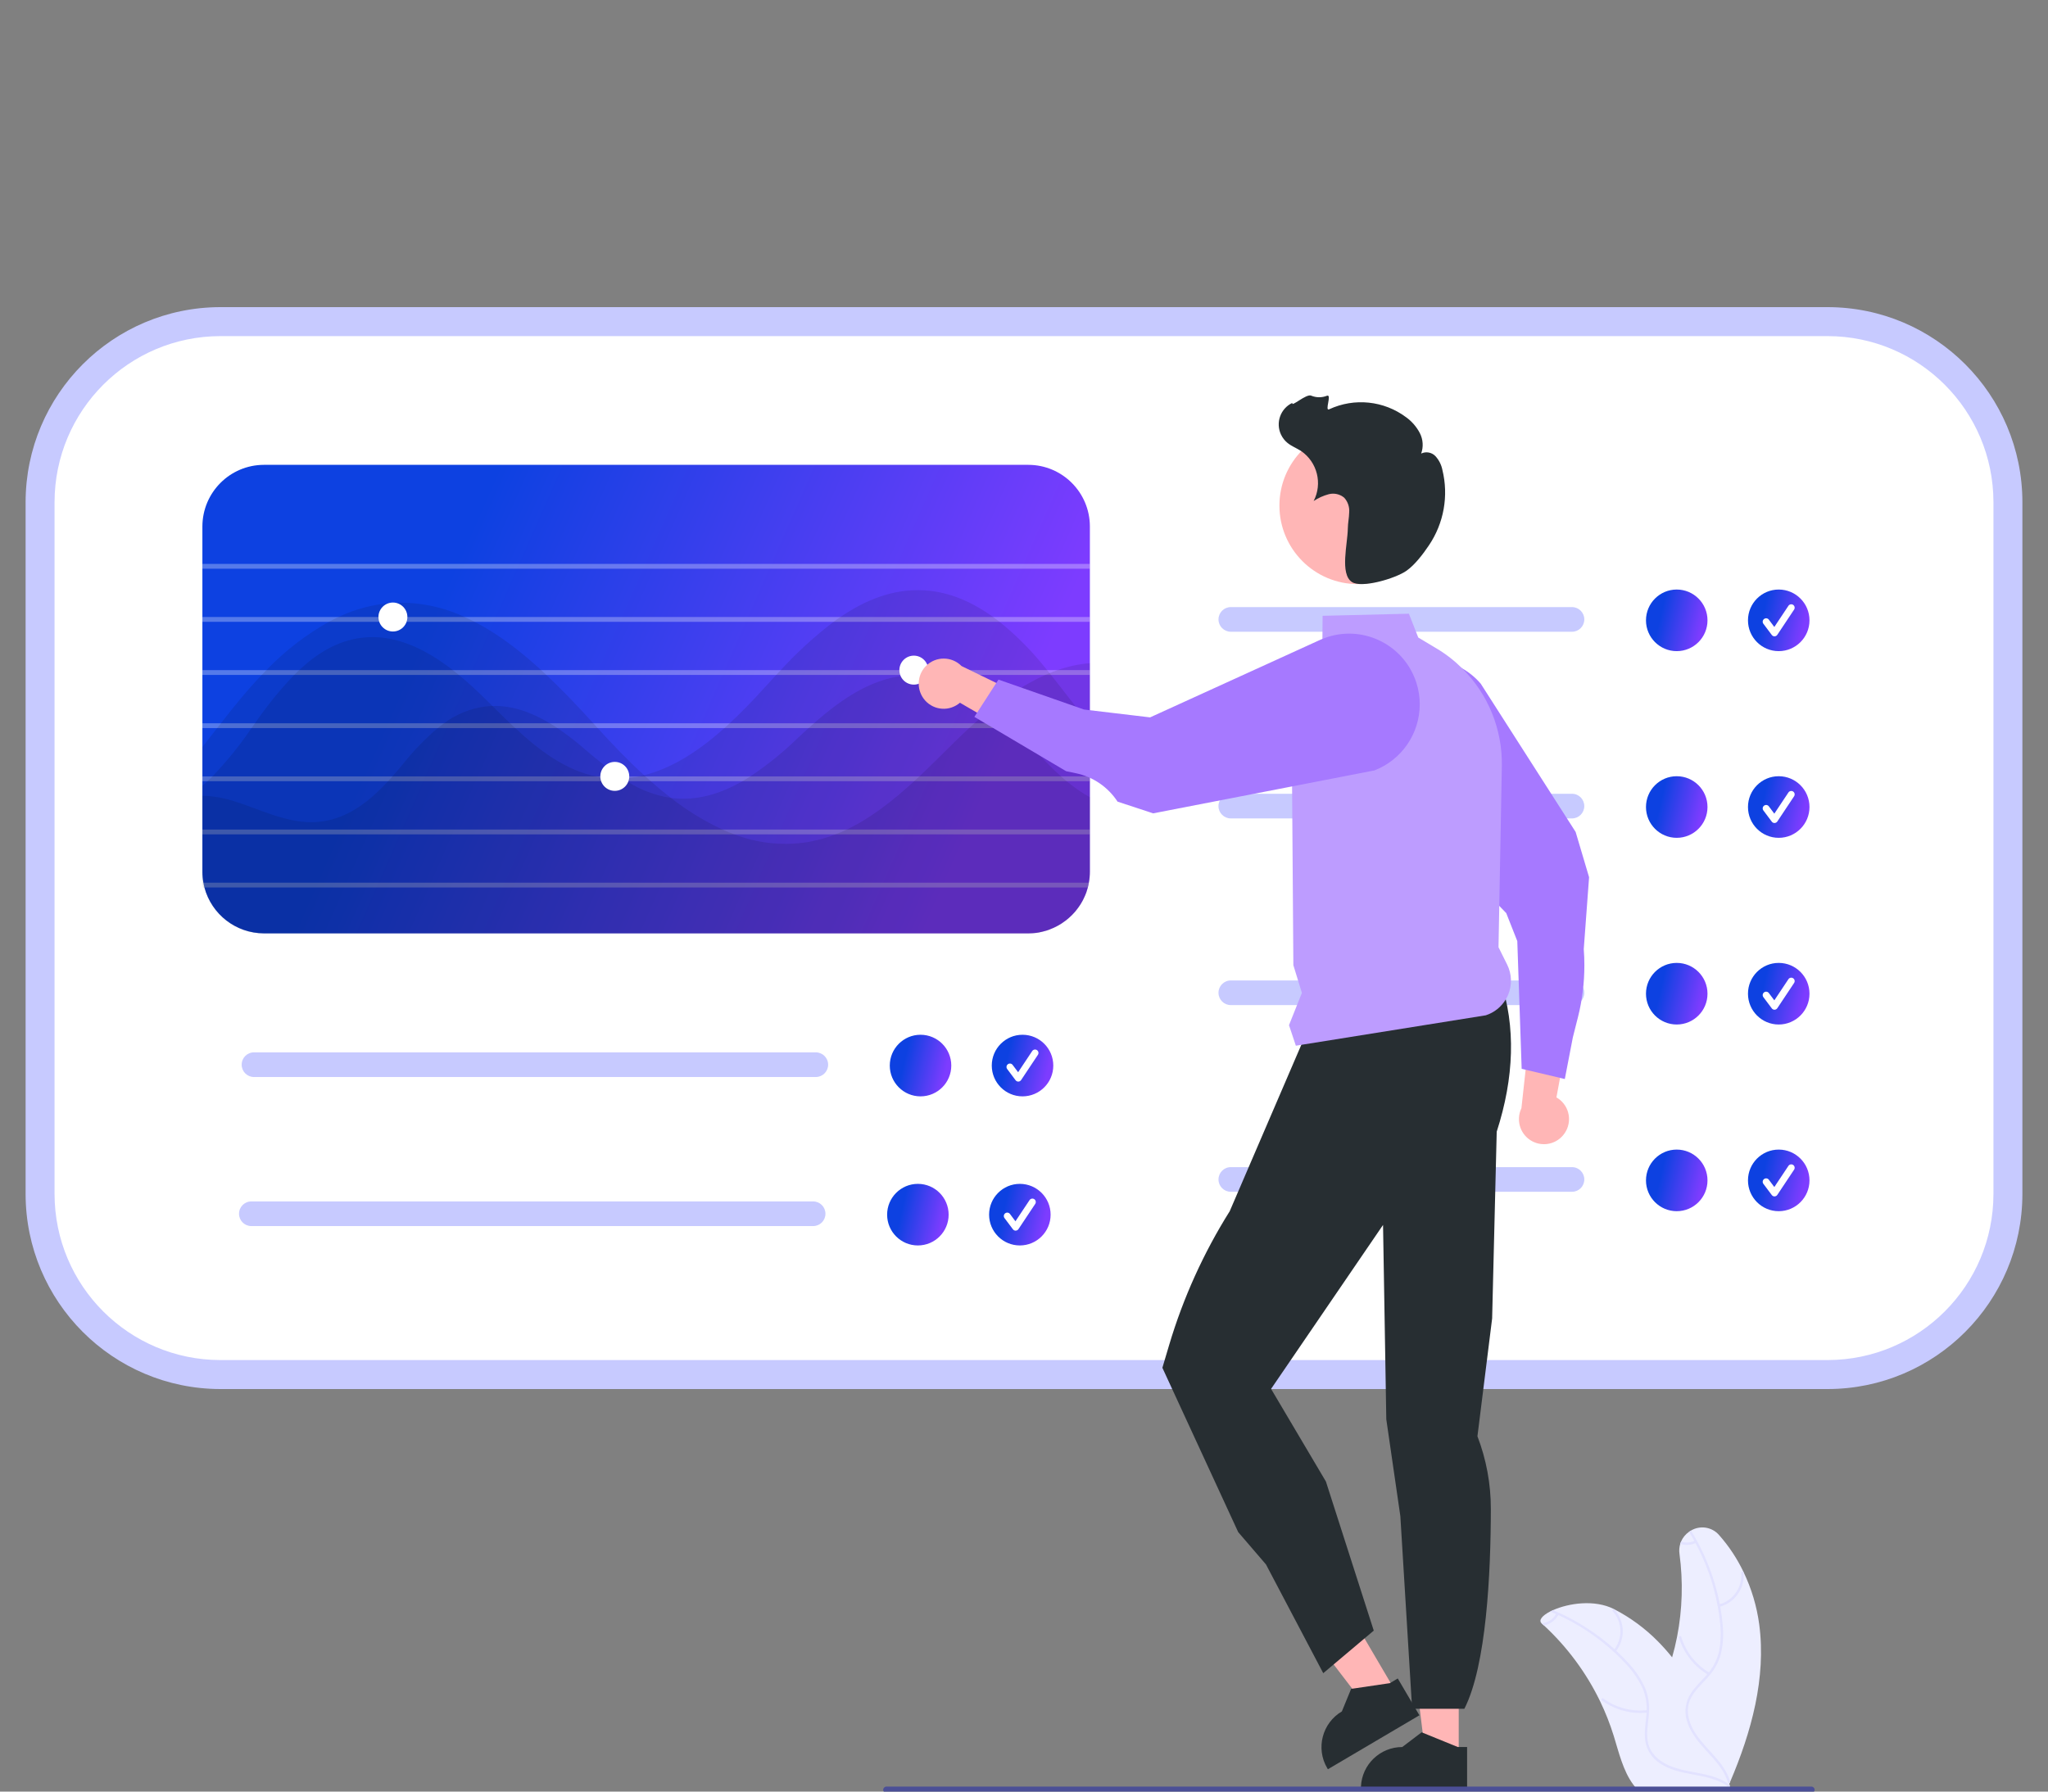 <?xml version="1.0" encoding="UTF-8"?>
<svg xmlns="http://www.w3.org/2000/svg" width="160" height="140" viewBox="0 0 160 140" fill="none">
  <rect x="0" y="0" width="160" height="140" fill="#808080" stroke="none"/>
  <g clip-path="url(#clip0_7942_26159)">
    <path d="M135.17 139.234C136.825 135.351 137.993 131.124 137.44 126.94C137.251 125.522 136.838 124.142 136.219 122.853C135.72 121.802 135.075 120.826 134.304 119.955C133.754 119.32 132.83 119.173 132.109 119.601C132.055 119.632 132.001 119.666 131.951 119.701C131.681 119.892 131.467 120.153 131.334 120.456C131.309 120.514 131.286 120.575 131.27 120.635C131.193 120.891 131.172 121.159 131.21 121.424C131.5 123.577 131.438 125.763 131.023 127.895C130.917 128.438 130.788 128.977 130.634 129.509C130.292 129.079 129.926 128.669 129.54 128.276C128.541 127.261 127.388 126.41 126.124 125.755H126.121C126.121 125.755 126.111 125.748 126.105 125.744C124.572 124.962 122.529 125.286 121.334 125.819C121.255 125.852 121.181 125.89 121.108 125.925C120.485 126.245 120.176 126.614 120.441 126.855C120.502 126.907 120.562 126.961 120.618 127.015C122.429 128.692 123.912 130.691 124.992 132.91C125.422 133.797 125.783 134.712 126.074 135.65C126.474 136.946 126.807 138.383 127.59 139.44C127.671 139.55 127.756 139.659 127.849 139.758L134.844 139.702C134.861 139.694 134.875 139.688 134.892 139.679L135.17 139.69C135.16 139.64 135.147 139.59 135.135 139.54V139.536C135.129 139.509 135.12 139.48 135.114 139.455C135.108 139.434 135.104 139.415 135.1 139.399C135.112 139.367 135.124 139.338 135.139 139.307C135.149 139.282 135.16 139.259 135.17 139.234Z" fill="#EDEEFF"></path>
    <path d="M135.136 139.537C135.13 139.587 135.082 139.622 135.032 139.616C135.018 139.616 135.003 139.608 134.993 139.6C134.706 139.392 134.391 139.223 134.056 139.102C134.054 139.1 134.054 139.102 134.054 139.102C133.633 138.951 133.199 138.836 132.758 138.757C132.754 138.757 132.752 138.755 132.748 138.755C132.569 138.72 132.391 138.688 132.212 138.655C131.344 138.495 130.461 138.302 129.709 137.806C129.091 137.422 128.665 136.791 128.54 136.074C128.43 135.377 128.569 134.676 128.627 133.981C128.632 133.931 128.636 133.879 128.638 133.829C128.642 133.765 128.644 133.702 128.644 133.64C128.665 133.01 128.538 132.381 128.274 131.809C127.934 131.123 127.489 130.497 126.954 129.95C126.677 129.652 126.389 129.365 126.09 129.09H126.087C126.075 129.078 126.065 129.068 126.052 129.057C126.052 129.055 126.05 129.053 126.048 129.051C124.767 127.884 123.313 126.923 121.739 126.201C121.683 126.176 121.624 126.149 121.566 126.124C121.415 126.055 121.263 125.991 121.109 125.926C121.182 125.891 121.257 125.854 121.336 125.82C123.091 126.565 124.713 127.595 126.131 128.87C126.179 128.912 126.227 128.955 126.272 128.999C126.632 129.332 126.974 129.681 127.298 130.045C127.817 130.605 128.239 131.25 128.542 131.951C128.765 132.519 128.864 133.126 128.831 133.736C128.827 133.852 128.819 133.968 128.808 134.087C128.744 134.788 128.6 135.512 128.76 136.213C128.943 137.012 129.562 137.569 130.281 137.91C130.756 138.123 131.255 138.279 131.768 138.372C132.827 138.595 133.921 138.703 134.848 139.273H134.85C134.864 139.283 134.879 139.292 134.891 139.3C134.891 139.3 134.892 139.301 134.893 139.302C134.96 139.342 135.024 139.385 135.086 139.433C135.09 139.435 135.095 139.439 135.099 139.442C135.105 139.446 135.111 139.45 135.115 139.456C135.134 139.479 135.142 139.508 135.136 139.537Z" fill="#E2E2FF"></path>
    <path d="M126.218 129.069C126.997 128.102 126.961 126.71 126.135 125.782C126.054 125.691 125.909 125.814 125.992 125.905C126.764 126.766 126.795 128.064 126.064 128.963C125.987 129.057 126.143 129.163 126.22 129.069H126.218Z" fill="#E2E2FF"></path>
    <path d="M128.704 133.633C127.483 133.774 126.254 133.452 125.261 132.726C125.163 132.653 125.055 132.811 125.155 132.882C126.189 133.635 127.471 133.97 128.739 133.818C128.86 133.803 128.825 133.618 128.704 133.633Z" fill="#E2E2FF"></path>
    <path d="M121.752 126.179C121.752 126.179 121.743 126.193 121.739 126.202C121.507 126.628 121.095 126.928 120.62 127.017C120.564 126.963 120.504 126.909 120.443 126.857C120.454 126.851 120.464 126.846 120.475 126.846C120.933 126.797 121.341 126.528 121.567 126.125C121.577 126.108 121.588 126.089 121.596 126.073C121.625 126.029 121.683 126.019 121.727 126.048C121.768 126.079 121.779 126.135 121.752 126.179Z" fill="#E2E2FF"></path>
    <path d="M17.216 25.131C9.44 25.139 3.139 31.451 3.131 39.239V93.303C3.139 101.092 9.44 107.403 17.216 107.411H142.786C150.562 107.403 156.863 101.092 156.871 93.303V39.239C156.863 31.451 150.562 25.139 142.786 25.131H17.216Z" fill="white"></path>
    <path d="M142.785 108.544H17.215C8.816 108.533 2.008 101.717 2 93.304V39.24C2.01 30.827 8.816 24.01 17.215 24H142.785C151.184 24.01 157.992 30.827 158 39.24V93.304C157.99 101.717 151.184 108.536 142.785 108.544ZM17.215 26.265C10.064 26.274 4.268 32.078 4.262 39.24V93.304C4.27 100.466 10.064 106.272 17.215 106.279H142.785C149.936 106.27 155.732 100.466 155.738 93.304V39.24C155.73 32.078 149.936 26.272 142.785 26.265H17.215Z" fill="#C7CAFF"></path>
    <path d="M80.337 36.324H20.62C17.966 36.328 15.817 38.481 15.812 41.14V68.118C15.812 68.405 15.839 68.69 15.891 68.971C15.91 69.1 15.941 69.225 15.97 69.347C16.533 71.459 18.44 72.928 20.62 72.934H80.337C80.435 72.934 80.532 72.93 80.628 72.923H80.696V72.919C80.715 72.919 80.734 72.919 80.752 72.915C80.771 72.915 80.794 72.911 80.813 72.911C80.819 72.911 80.825 72.911 80.831 72.907C80.873 72.903 80.914 72.898 80.952 72.896C81.02 72.886 81.087 72.878 81.151 72.865C81.159 72.863 81.168 72.861 81.178 72.861C81.191 72.855 81.203 72.853 81.216 72.853C81.218 72.851 81.222 72.849 81.226 72.849C81.267 72.84 81.309 72.834 81.351 72.822C81.373 72.817 81.396 72.813 81.419 72.807C81.502 72.788 81.585 72.769 81.664 72.742C81.701 72.732 81.735 72.724 81.774 72.711C81.824 72.697 81.876 72.678 81.926 72.659C81.951 72.653 81.976 72.643 82.001 72.632C82.007 72.632 82.013 72.63 82.015 72.624C82.123 72.584 82.231 72.541 82.335 72.491C82.426 72.449 82.511 72.403 82.599 72.358C82.632 72.343 82.663 72.324 82.696 72.306C82.705 72.301 82.713 72.297 82.719 72.291C82.806 72.239 82.892 72.185 82.975 72.137C82.979 72.133 82.979 72.129 82.983 72.129C82.983 72.129 82.987 72.129 82.987 72.125C83.076 72.069 83.162 72.008 83.243 71.944H83.247C83.269 71.925 83.288 71.91 83.307 71.894C83.334 71.875 83.359 71.852 83.382 71.833C83.427 71.796 83.473 71.758 83.515 71.721C83.54 71.702 83.564 71.68 83.585 71.657C83.65 71.6 83.71 71.54 83.77 71.48C83.801 71.448 83.832 71.415 83.861 71.382C83.909 71.336 83.953 71.288 83.994 71.238C84.032 71.189 84.073 71.141 84.111 71.091C84.156 71.039 84.198 70.985 84.235 70.928C84.304 70.837 84.364 70.748 84.424 70.65C84.474 70.571 84.522 70.487 84.568 70.404C84.59 70.363 84.613 70.317 84.636 70.271C84.64 70.271 84.64 70.267 84.64 70.263C84.682 70.184 84.719 70.105 84.752 70.022C84.767 69.988 84.784 69.957 84.794 69.924C84.825 69.859 84.846 69.791 84.873 69.724C84.914 69.599 84.956 69.47 84.989 69.343C85.02 69.219 85.049 69.094 85.068 68.967C85.122 68.686 85.147 68.401 85.147 68.114V41.14C85.143 38.481 82.993 36.328 80.339 36.324H80.337Z" fill="url(#paint0_linear_7942_26159)"></path>
    <path opacity="0.3" d="M85.147 44.065H15.812V44.441H85.147V44.065Z" fill="white"></path>
    <path opacity="0.3" d="M85.147 48.215H15.812V48.591H85.147V48.215Z" fill="white"></path>
    <path opacity="0.3" d="M85.147 52.365H15.812V52.742H85.147V52.365Z" fill="white"></path>
    <path opacity="0.3" d="M85.147 56.518H15.812V56.894H85.147V56.518Z" fill="white"></path>
    <path opacity="0.3" d="M85.147 60.67H15.812V61.046H85.147V60.67Z" fill="white"></path>
    <path opacity="0.3" d="M85.147 64.822H15.812V65.199H85.147V64.822Z" fill="white"></path>
    <path opacity="0.3" d="M85.066 68.975C85.047 69.104 85.016 69.228 84.987 69.351H15.864C15.841 69.226 15.827 69.099 15.818 68.975H85.066Z" fill="white"></path>
    <g opacity="0.1">
      <path d="M85.145 62.279V68.122C85.145 68.409 85.12 68.694 85.066 68.975C85.047 69.104 85.016 69.229 84.987 69.352C84.954 69.481 84.912 69.608 84.871 69.732C84.844 69.801 84.821 69.868 84.792 69.932C84.782 69.965 84.765 69.996 84.75 70.03C84.717 70.113 84.68 70.192 84.638 70.271C84.638 70.275 84.638 70.279 84.634 70.279C84.611 70.325 84.588 70.371 84.566 70.412C84.52 70.496 84.472 70.579 84.422 70.658C84.362 70.756 84.302 70.847 84.233 70.937C84.196 70.993 84.154 71.047 84.109 71.099C84.071 71.149 84.03 71.197 83.992 71.247C83.951 71.297 83.907 71.344 83.859 71.39C83.83 71.426 83.801 71.457 83.768 71.488C83.708 71.548 83.648 71.609 83.583 71.665C83.56 71.688 83.538 71.711 83.513 71.729C83.471 71.767 83.425 71.804 83.38 71.842C83.357 71.86 83.33 71.883 83.305 71.902C83.286 71.916 83.268 71.933 83.245 71.952H83.241C83.157 72.016 83.072 72.077 82.985 72.133C82.985 72.133 82.985 72.137 82.981 72.137C82.981 72.137 82.977 72.141 82.973 72.145C82.921 72.183 82.863 72.216 82.806 72.251C82.775 72.27 82.746 72.285 82.715 72.301C82.709 72.308 82.701 72.312 82.692 72.316C82.659 72.335 82.628 72.353 82.595 72.368C82.507 72.414 82.422 72.46 82.331 72.501C82.227 72.551 82.119 72.595 82.011 72.634C82.007 72.638 82.003 72.642 81.997 72.642C81.972 72.653 81.947 72.661 81.922 72.67C81.872 72.688 81.82 72.707 81.77 72.722C81.733 72.732 81.7 72.74 81.66 72.753C81.581 72.78 81.498 72.799 81.415 72.817C81.392 72.823 81.369 72.83 81.347 72.832C81.305 72.842 81.263 72.85 81.222 72.859C81.218 72.859 81.214 72.859 81.212 72.863C81.199 72.863 81.184 72.863 81.174 72.871C81.166 72.871 81.156 72.871 81.147 72.876C81.083 72.886 81.014 72.894 80.948 72.907C80.91 72.911 80.869 72.915 80.827 72.917C80.821 72.919 80.815 72.921 80.809 72.921C80.767 72.925 80.73 72.93 80.692 72.932H80.684C80.642 72.936 80.601 72.936 80.559 72.94C80.485 72.944 80.408 72.944 80.333 72.944H20.62C18.44 72.94 16.533 71.469 15.97 69.358H15.864C15.842 69.233 15.827 69.106 15.819 68.981C15.815 68.911 15.81 68.834 15.81 68.763V62.181C16.602 62.204 17.385 62.333 18.143 62.562C20.193 63.188 22.186 64.249 24.326 64.249C24.496 64.249 24.672 64.241 24.845 64.226C27.098 64.037 28.851 62.637 30.309 61.056C30.425 60.931 30.541 60.806 30.651 60.679C30.926 60.373 31.189 60.059 31.447 59.752C32.265 58.715 33.183 57.763 34.186 56.906C34.348 56.773 34.51 56.65 34.676 56.529C35.648 55.803 36.795 55.343 37.999 55.198C38.153 55.183 38.309 55.171 38.462 55.167C40.076 55.117 41.59 55.699 42.969 56.529C43.168 56.65 43.368 56.775 43.561 56.906C44.221 57.353 44.855 57.836 45.463 58.352C46.402 59.177 47.384 59.955 48.402 60.679C48.477 60.731 48.554 60.785 48.628 60.831C48.745 60.91 48.865 60.985 48.986 61.058C50.018 61.721 51.179 62.16 52.392 62.346C52.433 62.354 52.479 62.36 52.525 62.364C54.487 62.595 56.315 62.013 57.984 61.058C58.192 60.937 58.402 60.812 58.605 60.681C59.91 59.814 61.131 58.828 62.257 57.738C62.551 57.463 62.848 57.182 63.158 56.908C63.297 56.783 63.436 56.654 63.579 56.531C65.818 54.561 68.4 52.758 71.446 52.758C71.575 52.758 71.706 52.762 71.839 52.768C74.032 52.874 75.957 53.937 77.573 55.289C78.042 55.681 78.491 56.094 78.919 56.531C78.937 56.55 78.952 56.565 78.971 56.583C79.077 56.689 79.183 56.798 79.28 56.908C80.487 58.173 81.598 59.523 82.908 60.681C83.052 60.815 83.199 60.937 83.349 61.058C83.801 61.434 84.279 61.778 84.779 62.086C84.896 62.156 85.016 62.225 85.137 62.289L85.145 62.279Z" fill="black"></path>
    </g>
    <g opacity="0.1">
      <path d="M85.145 56.575V68.12C85.145 68.407 85.12 68.692 85.066 68.972C85.047 69.102 85.016 69.226 84.987 69.349C84.954 69.478 84.912 69.605 84.871 69.73C84.844 69.798 84.821 69.865 84.792 69.929C84.781 69.963 84.765 69.994 84.75 70.027C84.717 70.11 84.68 70.189 84.638 70.269C84.638 70.273 84.638 70.277 84.634 70.277C84.611 70.323 84.588 70.368 84.566 70.41C84.52 70.493 84.472 70.576 84.422 70.655C84.362 70.753 84.302 70.845 84.233 70.934C84.196 70.99 84.154 71.044 84.109 71.096C84.071 71.146 84.03 71.194 83.992 71.244C83.951 71.294 83.907 71.342 83.859 71.388C83.83 71.423 83.801 71.454 83.768 71.485C83.708 71.546 83.647 71.606 83.583 71.662C83.56 71.685 83.537 71.708 83.513 71.727C83.471 71.764 83.425 71.802 83.38 71.839C83.357 71.858 83.33 71.881 83.305 71.899C83.286 71.914 83.267 71.931 83.245 71.949H83.24C83.157 72.014 83.072 72.074 82.985 72.13C82.985 72.13 82.985 72.135 82.981 72.135C82.981 72.135 82.977 72.139 82.973 72.143C82.921 72.18 82.862 72.213 82.806 72.249C82.775 72.268 82.746 72.282 82.715 72.299C82.709 72.305 82.701 72.309 82.692 72.313C82.659 72.332 82.628 72.351 82.595 72.365C82.507 72.411 82.422 72.457 82.331 72.499C82.227 72.548 82.119 72.592 82.011 72.632C82.007 72.636 82.003 72.64 81.996 72.64C81.972 72.65 81.947 72.659 81.922 72.667C81.872 72.686 81.82 72.704 81.77 72.719C81.733 72.729 81.7 72.738 81.66 72.75C81.581 72.777 81.498 72.796 81.415 72.815C81.392 72.821 81.369 72.827 81.346 72.829C81.305 72.84 81.263 72.848 81.222 72.856C81.218 72.856 81.213 72.856 81.211 72.86C81.199 72.86 81.184 72.86 81.174 72.869C81.166 72.869 81.155 72.869 81.147 72.873C81.083 72.883 81.014 72.892 80.948 72.904C80.91 72.908 80.869 72.912 80.827 72.915C80.821 72.917 80.815 72.919 80.808 72.919C80.79 72.919 80.767 72.923 80.748 72.923C80.73 72.925 80.711 72.927 80.692 72.927C80.676 72.931 80.659 72.931 80.642 72.931H80.624C80.605 72.935 80.582 72.935 80.559 72.939C80.484 72.944 80.408 72.944 80.333 72.944H20.62C18.44 72.939 16.533 71.469 15.97 69.357C15.939 69.233 15.91 69.108 15.891 68.981C15.837 68.7 15.812 68.415 15.812 68.128V61.407C15.945 61.294 16.072 61.176 16.201 61.055C16.334 60.93 16.46 60.806 16.589 60.679C17.711 59.508 18.735 58.247 19.644 56.905C19.675 56.864 19.704 56.826 19.731 56.785C19.792 56.697 19.852 56.614 19.916 56.529C20.83 55.189 21.852 53.926 22.971 52.755C23.1 52.626 23.227 52.501 23.36 52.379C24.762 51.058 26.359 50.072 28.242 49.839C30.838 49.514 33.254 50.719 35.391 52.379C35.548 52.504 35.704 52.628 35.858 52.755C36.589 53.352 37.283 54.001 37.939 54.646C38.111 54.819 38.29 54.993 38.466 55.166C38.923 55.624 39.391 56.079 39.86 56.529C39.995 56.658 40.128 56.782 40.263 56.905C42.147 58.653 44.186 60.19 46.608 60.679C46.774 60.712 46.942 60.743 47.112 60.766C48.028 60.889 48.956 60.86 49.862 60.679C50.014 60.652 50.159 60.618 50.31 60.581C52.578 60.019 54.682 58.603 56.584 56.905C56.719 56.78 56.859 56.656 56.996 56.529C57.968 55.626 58.892 54.661 59.754 53.71C60.04 53.394 60.333 53.071 60.628 52.755C60.749 52.63 60.865 52.506 60.983 52.379C62.244 51.002 63.623 49.739 65.106 48.605C65.282 48.472 65.461 48.349 65.637 48.229C67.631 46.866 69.81 45.99 72.202 46.13C74.177 46.242 75.982 47.057 77.606 48.229C77.772 48.349 77.938 48.474 78.105 48.605C79.34 49.6 80.468 50.723 81.469 51.952C81.585 52.092 81.701 52.235 81.82 52.379C81.88 52.449 81.936 52.526 81.996 52.597L82.121 52.755C83.12 54.005 84.079 55.303 85.101 56.529L85.147 56.585L85.145 56.575Z" fill="black"></path>
    </g>
    <g opacity="0.1">
      <path d="M85.145 51.808V68.121C85.145 68.408 85.12 68.693 85.066 68.974C85.047 69.103 85.016 69.227 84.987 69.35C84.954 69.479 84.912 69.606 84.871 69.731C84.844 69.799 84.821 69.866 84.792 69.93C84.781 69.964 84.765 69.995 84.75 70.028C84.717 70.111 84.68 70.19 84.638 70.269C84.638 70.274 84.638 70.278 84.634 70.278C84.611 70.324 84.588 70.369 84.566 70.411C84.52 70.494 84.472 70.577 84.422 70.656C84.362 70.754 84.302 70.846 84.233 70.935C84.196 70.991 84.154 71.045 84.109 71.097C84.071 71.147 84.03 71.195 83.992 71.245C83.951 71.295 83.907 71.343 83.859 71.389C83.83 71.424 83.801 71.455 83.768 71.486C83.708 71.547 83.647 71.607 83.583 71.663C83.56 71.686 83.537 71.709 83.513 71.728C83.471 71.765 83.425 71.803 83.38 71.84C83.357 71.859 83.33 71.882 83.305 71.9C83.286 71.915 83.267 71.932 83.245 71.95H83.24C83.157 72.015 83.072 72.075 82.985 72.131C82.985 72.131 82.985 72.135 82.981 72.135C82.981 72.135 82.977 72.14 82.973 72.144C82.921 72.181 82.862 72.215 82.806 72.25C82.775 72.269 82.746 72.283 82.715 72.3C82.709 72.306 82.701 72.31 82.692 72.314C82.659 72.333 82.628 72.352 82.595 72.366C82.507 72.412 82.422 72.458 82.331 72.499C82.227 72.549 82.119 72.593 82.011 72.633C82.007 72.637 82.003 72.641 81.996 72.641C81.972 72.651 81.947 72.66 81.922 72.668C81.872 72.687 81.82 72.705 81.77 72.72C81.733 72.73 81.7 72.739 81.66 72.751C81.581 72.778 81.498 72.797 81.415 72.816C81.392 72.822 81.369 72.828 81.346 72.83C81.305 72.841 81.263 72.849 81.222 72.857C81.218 72.857 81.213 72.857 81.211 72.861C81.199 72.861 81.184 72.861 81.174 72.87C81.166 72.87 81.155 72.87 81.147 72.874C81.083 72.884 81.014 72.893 80.948 72.905C80.91 72.909 80.869 72.913 80.827 72.915C80.821 72.918 80.815 72.92 80.808 72.92C80.79 72.92 80.767 72.924 80.748 72.924C80.73 72.926 80.711 72.928 80.692 72.928C80.692 72.928 80.688 72.932 80.684 72.932H80.624C80.53 72.941 80.43 72.943 80.333 72.943H20.62C18.44 72.938 16.533 71.468 15.97 69.356C15.939 69.231 15.91 69.107 15.891 68.98C15.837 68.699 15.812 68.414 15.812 68.127V58.381C16.193 57.886 16.575 57.393 16.959 56.902C17.056 56.773 17.154 56.648 17.254 56.526C17.771 55.862 18.29 55.205 18.826 54.564C19.339 53.948 19.877 53.341 20.44 52.752C20.56 52.627 20.681 52.498 20.805 52.376C22.234 50.884 23.877 49.611 25.677 48.602C25.922 48.467 26.172 48.342 26.423 48.225C27.76 47.587 29.206 47.208 30.685 47.113C32.624 47.015 34.558 47.398 36.315 48.225C36.579 48.338 36.838 48.467 37.096 48.602C38.938 49.553 40.668 50.886 42.288 52.376C42.427 52.496 42.56 52.625 42.695 52.752C43.98 53.961 45.197 55.255 46.358 56.526C46.446 56.619 46.531 56.719 46.618 56.813C46.645 56.844 46.674 56.873 46.701 56.904C47.831 58.15 49.037 59.411 50.319 60.58C50.352 60.613 50.389 60.644 50.429 60.678C50.568 60.807 50.707 60.931 50.85 61.054C51.355 61.504 51.876 61.934 52.404 62.342C53.654 63.328 55.017 64.162 56.462 64.83C56.767 64.969 57.077 65.094 57.388 65.206C59.112 65.866 60.971 66.086 62.798 65.847C63.637 65.731 64.462 65.514 65.251 65.206C65.552 65.094 65.847 64.965 66.136 64.83C68.046 63.925 69.772 62.554 71.407 61.056C71.542 60.931 71.679 60.807 71.814 60.68C72.744 59.804 73.65 58.895 74.543 58.015C74.919 57.645 75.305 57.272 75.7 56.906C75.835 56.781 75.974 56.657 76.115 56.53C76.591 56.103 77.079 55.685 77.585 55.288C78.819 54.277 80.177 53.426 81.625 52.756C81.749 52.7 81.878 52.646 82.001 52.598C82.194 52.519 82.385 52.446 82.578 52.38C83.409 52.082 84.273 51.895 85.151 51.82L85.145 51.808Z" fill="black"></path>
    </g>
    <path d="M30.696 49.347C31.32 49.347 31.826 48.841 31.826 48.216C31.826 47.591 31.32 47.084 30.696 47.084C30.072 47.084 29.566 47.591 29.566 48.216C29.566 48.841 30.072 49.347 30.696 49.347Z" fill="white"></path>
    <path d="M48.03 61.8C48.654 61.8 49.16 61.294 49.16 60.669C49.16 60.044 48.654 59.537 48.03 59.537C47.406 59.537 46.9 60.044 46.9 60.669C46.9 61.294 47.406 61.8 48.03 61.8Z" fill="white"></path>
    <path d="M71.394 53.498C72.017 53.498 72.523 52.991 72.523 52.366C72.523 51.741 72.017 51.234 71.394 51.234C70.769 51.234 70.264 51.741 70.264 52.366C70.264 52.991 70.769 53.498 71.394 53.498Z" fill="white"></path>
    <path d="M122.813 62.027H96.157C95.625 62.027 95.195 62.458 95.193 62.988C95.191 63.519 95.623 63.952 96.153 63.954H122.811C123.343 63.954 123.772 63.523 123.772 62.99C123.772 62.458 123.343 62.027 122.811 62.027H122.813Z" fill="#C7CAFF"></path>
    <path d="M122.813 76.615H96.157C95.625 76.615 95.195 77.046 95.195 77.578C95.195 78.111 95.625 78.541 96.157 78.541H122.813C123.344 78.541 123.774 78.111 123.774 77.578C123.774 77.046 123.344 76.615 122.813 76.615Z" fill="#C7CAFF"></path>
    <path d="M122.813 91.203H96.157C95.625 91.203 95.195 91.634 95.195 92.166C95.195 92.699 95.625 93.129 96.157 93.129H122.813C123.344 93.129 123.774 92.699 123.774 92.166C123.774 91.634 123.344 91.203 122.813 91.203Z" fill="#C7CAFF"></path>
    <path d="M138.963 65.47C140.29 65.47 141.366 64.392 141.366 63.063C141.366 61.734 140.29 60.656 138.963 60.656C137.636 60.656 136.561 61.734 136.561 63.063C136.561 64.392 137.636 65.47 138.963 65.47Z" fill="url(#paint1_linear_7942_26159)"></path>
    <path d="M138.636 64.314C138.552 64.314 138.471 64.274 138.422 64.208L137.765 63.332C137.676 63.213 137.699 63.047 137.817 62.958C137.936 62.868 138.102 62.891 138.191 63.01L138.619 63.582L139.72 61.928C139.801 61.805 139.967 61.772 140.089 61.853C140.212 61.934 140.245 62.1 140.164 62.223L138.854 64.193C138.806 64.266 138.725 64.31 138.64 64.312H138.631L138.636 64.314Z" fill="white"></path>
    <path d="M138.963 80.058C140.29 80.058 141.366 78.98 141.366 77.651C141.366 76.322 140.29 75.244 138.963 75.244C137.636 75.244 136.561 76.322 136.561 77.651C136.561 78.98 137.636 80.058 138.963 80.058Z" fill="url(#paint2_linear_7942_26159)"></path>
    <path d="M138.636 78.904C138.552 78.904 138.471 78.864 138.422 78.798L137.765 77.922C137.676 77.803 137.699 77.637 137.817 77.547C137.936 77.458 138.102 77.481 138.191 77.599L138.619 78.171L139.72 76.518C139.801 76.395 139.967 76.362 140.089 76.443C140.212 76.524 140.245 76.69 140.164 76.813L138.854 78.783C138.806 78.856 138.725 78.9 138.64 78.902H138.631L138.636 78.904Z" fill="white"></path>
    <path d="M138.963 94.646C140.29 94.646 141.366 93.568 141.366 92.239C141.366 90.91 140.29 89.832 138.963 89.832C137.636 89.832 136.561 90.91 136.561 92.239C136.561 93.568 137.636 94.646 138.963 94.646Z" fill="url(#paint3_linear_7942_26159)"></path>
    <path d="M122.813 47.44H96.157C95.625 47.44 95.195 47.87 95.195 48.403C95.195 48.935 95.625 49.366 96.157 49.366H122.813C123.344 49.366 123.774 48.935 123.774 48.403C123.774 47.87 123.344 47.44 122.813 47.44Z" fill="#C7CAFF"></path>
    <path d="M138.963 50.882C140.29 50.882 141.366 49.804 141.366 48.475C141.366 47.146 140.29 46.068 138.963 46.068C137.636 46.068 136.561 47.146 136.561 48.475C136.561 49.804 137.636 50.882 138.963 50.882Z" fill="url(#paint4_linear_7942_26159)"></path>
    <path d="M138.636 49.726C138.552 49.726 138.471 49.686 138.422 49.62L137.765 48.744C137.676 48.626 137.699 48.459 137.817 48.37C137.936 48.28 138.102 48.303 138.191 48.422L138.619 48.994L139.72 47.34C139.801 47.217 139.967 47.184 140.089 47.265C140.212 47.346 140.245 47.513 140.164 47.635L138.854 49.605C138.806 49.678 138.725 49.722 138.64 49.724H138.631L138.636 49.726Z" fill="white"></path>
    <path d="M130.995 50.882C132.322 50.882 133.398 49.804 133.398 48.475C133.398 47.146 132.322 46.068 130.995 46.068C129.668 46.068 128.592 47.146 128.592 48.475C128.592 49.804 129.668 50.882 130.995 50.882Z" fill="url(#paint5_linear_7942_26159)"></path>
    <path d="M130.995 65.47C132.322 65.47 133.398 64.392 133.398 63.063C133.398 61.734 132.322 60.656 130.995 60.656C129.668 60.656 128.592 61.734 128.592 63.063C128.592 64.392 129.668 65.47 130.995 65.47Z" fill="url(#paint6_linear_7942_26159)"></path>
    <path d="M130.995 80.058C132.322 80.058 133.398 78.98 133.398 77.651C133.398 76.322 132.322 75.244 130.995 75.244C129.668 75.244 128.592 76.322 128.592 77.651C128.592 78.98 129.668 80.058 130.995 80.058Z" fill="url(#paint7_linear_7942_26159)"></path>
    <path d="M130.995 94.646C132.322 94.646 133.398 93.568 133.398 92.239C133.398 90.91 132.322 89.832 130.995 89.832C129.668 89.832 128.592 90.91 128.592 92.239C128.592 93.568 129.668 94.646 130.995 94.646Z" fill="url(#paint8_linear_7942_26159)"></path>
    <path d="M138.636 93.492C138.552 93.492 138.471 93.452 138.422 93.385L137.765 92.51C137.676 92.391 137.699 92.225 137.817 92.135C137.936 92.046 138.102 92.069 138.191 92.187L138.619 92.759L139.72 91.106C139.801 90.983 139.967 90.95 140.089 91.031C140.212 91.112 140.245 91.278 140.164 91.401L138.854 93.371C138.806 93.444 138.725 93.487 138.64 93.49H138.631L138.636 93.492Z" fill="white"></path>
    <path d="M135.172 139.235C135.172 139.262 135.161 139.289 135.14 139.307C135.124 139.32 135.105 139.328 135.084 139.33C135.041 139.339 134.999 139.312 134.989 139.27C134.702 138.305 134 137.564 133.336 136.838C132.738 136.187 132.15 135.501 131.849 134.654C131.585 133.974 131.624 133.212 131.957 132.563C132.061 132.372 132.181 132.189 132.316 132.018C132.613 131.64 132.966 131.303 133.284 130.945C133.317 130.907 133.35 130.868 133.381 130.831C133.425 130.783 133.464 130.733 133.502 130.683C133.899 130.192 134.173 129.616 134.306 128.998C134.447 128.245 134.47 127.475 134.37 126.716C134.328 126.312 134.27 125.911 134.198 125.514C134.193 125.495 134.191 125.478 134.187 125.462C133.867 123.754 133.284 122.108 132.459 120.579C132.428 120.523 132.399 120.467 132.368 120.413C132.235 120.172 132.098 119.934 131.953 119.701C132.002 119.666 132.056 119.633 132.11 119.602C132.586 120.373 133.001 121.183 133.35 122.021C133.801 123.096 134.139 124.215 134.362 125.36C134.376 125.422 134.387 125.486 134.397 125.549C134.484 126.029 134.549 126.516 134.588 127.001C134.667 127.762 134.615 128.53 134.434 129.272C134.272 129.861 133.984 130.408 133.589 130.876C133.518 130.966 133.444 131.053 133.365 131.138C133.049 131.484 132.7 131.819 132.416 132.195C132.27 132.384 132.148 132.59 132.048 132.807C131.714 133.556 131.872 134.375 132.241 135.078C132.91 136.358 134.185 137.229 134.864 138.484C134.989 138.715 135.091 138.958 135.167 139.21C135.17 139.218 135.172 139.226 135.172 139.235Z" fill="#E2E2FF"></path>
    <path d="M134.311 125.569C135.516 125.265 136.324 124.134 136.22 122.894C136.21 122.773 136.021 122.784 136.031 122.904C136.131 124.059 135.375 125.114 134.251 125.388C134.133 125.417 134.195 125.596 134.311 125.567V125.569Z" fill="#E2E2FF"></path>
    <path d="M133.553 130.714C132.491 130.092 131.706 129.092 131.349 127.914C131.314 127.798 131.135 127.858 131.171 127.975C131.544 129.2 132.365 130.24 133.47 130.885C133.576 130.947 133.659 130.777 133.553 130.714Z" fill="#E2E2FF"></path>
    <path d="M132.482 120.571C132.482 120.571 132.468 120.577 132.459 120.581C132.086 120.752 131.66 120.773 131.271 120.637C131.288 120.577 131.311 120.517 131.336 120.458C131.672 120.575 132.042 120.558 132.368 120.415C132.387 120.408 132.403 120.4 132.422 120.392C132.472 120.375 132.526 120.4 132.542 120.45C132.557 120.5 132.53 120.552 132.482 120.571Z" fill="#E2E2FF"></path>
    <path d="M122.132 88.693C122.817 87.865 122.705 86.638 121.879 85.951C121.791 85.878 121.696 85.812 121.596 85.756L122.851 78.949L119.544 80.351L118.861 86.6C118.392 87.574 118.799 88.745 119.771 89.215C120.585 89.608 121.561 89.394 122.134 88.693H122.132Z" fill="#FFB6B6"></path>
    <path d="M124.147 68.549L123.096 65.01L115.686 53.43C115.275 52.947 114.78 52.542 114.23 52.227C111.584 50.713 108.215 51.633 106.704 54.283C105.628 56.169 105.754 58.512 107.027 60.27C107.179 60.484 107.349 60.686 107.532 60.873L117.129 70.787L117.675 71.353L118.539 73.541L118.88 83.52L119.185 83.593L121.875 84.227L122.251 84.317L122.88 81.057L123.274 79.499C123.611 78.17 123.779 76.805 123.779 75.434C123.779 75.012 123.765 74.588 123.731 74.165L124.147 68.549Z" fill="#A679FF"></path>
    <path d="M113.962 137.361H111.389L110.166 127.42H113.965L113.962 137.361Z" fill="#FFB6B6"></path>
    <path d="M113.892 136.518L111.147 135.4L111.066 135.367L109.55 136.518C107.822 136.518 106.399 137.88 106.324 139.611C106.32 139.657 106.32 139.704 106.32 139.752V139.858H114.617V136.518H113.892Z" fill="#272E32"></path>
    <path d="M109.061 132.219L106.843 133.525L100.754 125.581L104.027 123.65L109.061 132.219Z" fill="#FFB6B6"></path>
    <path d="M110.592 133.53L110.291 133.016L109.201 131.16L108.634 131.495L108.576 131.528L105.643 131.961L105.556 131.974L104.833 133.735C103.297 134.64 102.781 136.623 103.687 138.164L103.741 138.254L110.891 134.039L110.592 133.53Z" fill="#272E32"></path>
    <path d="M117.221 76.586C118.428 80.231 118.299 84.187 116.931 88.433L116.573 103.027L115.425 112.234C116.117 114.038 116.472 115.954 116.472 117.886C116.468 122.952 116.127 130.149 114.403 133.53H110.322L109.402 118.475L108.304 110.905L108.169 102.794L108.05 95.72L103.614 102.218L99.303 108.532L103.587 115.771L107.325 127.42L103.379 130.748L98.904 122.249L96.734 119.723L90.811 106.882L91.342 105.095C92.439 101.413 94.03 97.898 96.073 94.646L101.963 80.952L117.217 76.586H117.221Z" fill="#272E32"></path>
    <path d="M117.743 75.368L117.071 74.02L117.131 70.787L117.332 59.858C117.382 56.998 116.261 54.241 114.232 52.228C113.635 51.633 112.969 51.113 112.246 50.682L110.801 49.817L110.07 47.957L103.328 48.121L103.314 49.925L103.307 50.559L100.892 54.416V54.433L100.944 61.451L101.044 75.422L101.71 77.588L100.703 80.109L101.239 81.715L101.667 81.646L116.076 79.339C116.73 79.129 117.286 78.686 117.64 78.095C117.71 77.979 117.772 77.858 117.824 77.733C118.142 76.97 118.113 76.106 117.743 75.368Z" fill="#BD9CFF"></path>
    <path d="M106.082 45.644C109.465 45.644 112.208 42.897 112.208 39.508C112.208 36.119 109.465 33.371 106.082 33.371C102.698 33.371 99.955 36.119 99.955 39.508C99.955 42.897 102.698 45.644 106.082 45.644Z" fill="#FFB6B6"></path>
    <path d="M109.893 44.592C110.541 44.136 111.196 43.269 111.632 42.618C112.801 40.891 113.185 38.747 112.687 36.721C112.608 36.319 112.419 35.949 112.145 35.645C111.856 35.343 111.405 35.26 111.029 35.441C111.216 34.917 111.179 34.341 110.926 33.846C110.672 33.357 110.307 32.935 109.86 32.61C108.122 31.308 105.81 31.067 103.844 31.982C103.464 32.165 104.072 30.784 103.673 30.923C103.277 31.083 102.834 31.081 102.442 30.919C102.062 30.734 100.83 31.88 100.969 31.48C100.039 31.919 99.64 33.028 100.078 33.96C100.197 34.21 100.367 34.432 100.581 34.607C100.901 34.869 101.297 35.019 101.646 35.242C102.913 36.109 103.335 37.786 102.629 39.15C102.99 38.911 103.387 38.732 103.804 38.62C104.23 38.51 104.683 38.611 105.019 38.894C105.302 39.209 105.441 39.624 105.405 40.045C105.397 40.461 105.304 40.873 105.299 41.289C105.283 42.512 104.662 44.844 105.617 45.48C106.371 45.982 109.009 45.216 109.893 44.594V44.592Z" fill="#272E32"></path>
    <path d="M72.051 54.431C72.599 55.356 73.791 55.662 74.716 55.113C74.813 55.055 74.907 54.988 74.994 54.913L80.973 58.383L80.765 54.793L75.121 52.047C74.362 51.277 73.125 51.267 72.356 52.026C71.713 52.66 71.588 53.655 72.053 54.431H72.051Z" fill="#FFB6B6"></path>
    <path d="M110.656 53.358C109.728 50.45 106.621 48.848 103.72 49.778C103.583 49.822 103.448 49.872 103.313 49.926C103.246 49.953 103.18 49.982 103.113 50.011L89.851 56.058L84.688 55.444L78.005 53.106L77.834 53.37L76.333 55.694L76.123 56.019L83.292 60.264L84.052 60.422C85.39 60.699 86.561 61.498 87.309 62.642L90.088 63.557L100.943 61.452L107.028 60.27L107.373 60.204C109.508 59.38 110.916 57.327 110.918 55.037C110.918 54.467 110.831 53.901 110.656 53.358Z" fill="#A679FF"></path>
    <path d="M141.518 140.106H69.247C69.11 140.106 69 139.996 69 139.859C69 139.722 69.11 139.611 69.247 139.611H141.52C141.657 139.611 141.767 139.724 141.767 139.859C141.767 139.994 141.657 140.104 141.52 140.106H141.518Z" fill="#4B4F96"></path>
    <path d="M63.734 82.234H19.84C19.309 82.234 18.879 82.667 18.881 83.2C18.881 83.73 19.311 84.161 19.84 84.161H63.734C64.266 84.161 64.695 83.73 64.698 83.2C64.7 82.669 64.268 82.237 63.738 82.234H63.734Z" fill="#C7CAFF"></path>
    <path d="M79.885 85.673C81.212 85.673 82.288 84.595 82.288 83.266C82.288 81.937 81.212 80.859 79.885 80.859C78.558 80.859 77.482 81.937 77.482 83.266C77.482 84.595 78.558 85.673 79.885 85.673Z" fill="url(#paint9_linear_7942_26159)"></path>
    <path d="M79.557 84.519C79.474 84.519 79.393 84.479 79.344 84.413L78.687 83.537C78.598 83.418 78.621 83.252 78.739 83.163C78.858 83.073 79.024 83.096 79.113 83.215L79.541 83.787L80.641 82.133C80.722 82.01 80.889 81.977 81.011 82.058C81.134 82.139 81.167 82.305 81.086 82.428L79.775 84.398C79.728 84.471 79.647 84.515 79.562 84.517H79.553L79.557 84.519Z" fill="white"></path>
    <path d="M71.916 85.673C73.244 85.673 74.319 84.595 74.319 83.266C74.319 81.937 73.244 80.859 71.916 80.859C70.59 80.859 69.514 81.937 69.514 83.266C69.514 84.595 70.59 85.673 71.916 85.673Z" fill="url(#paint10_linear_7942_26159)"></path>
    <path d="M63.527 93.883H19.633C19.102 93.883 18.672 94.316 18.674 94.848C18.674 95.379 19.104 95.809 19.633 95.809H63.527C64.058 95.809 64.488 95.379 64.488 94.846C64.488 94.313 64.058 93.883 63.527 93.883Z" fill="#C7CAFF"></path>
    <path d="M79.676 97.323C81.003 97.323 82.079 96.246 82.079 94.917C82.079 93.587 81.003 92.51 79.676 92.51C78.349 92.51 77.273 93.587 77.273 94.917C77.273 96.246 78.349 97.323 79.676 97.323Z" fill="url(#paint11_linear_7942_26159)"></path>
    <path d="M79.348 96.167C79.265 96.167 79.184 96.128 79.135 96.061L78.478 95.186C78.389 95.067 78.412 94.9 78.53 94.811C78.649 94.722 78.815 94.745 78.904 94.863L79.332 95.435L80.433 93.781C80.513 93.659 80.68 93.625 80.802 93.706C80.925 93.788 80.958 93.954 80.877 94.077L79.567 96.047C79.519 96.12 79.438 96.163 79.353 96.165H79.344L79.348 96.167Z" fill="white"></path>
    <path d="M71.71 97.323C73.037 97.323 74.112 96.246 74.112 94.917C74.112 93.587 73.037 92.51 71.71 92.51C70.382 92.51 69.307 93.587 69.307 94.917C69.307 96.246 70.382 97.323 71.71 97.323Z" fill="url(#paint12_linear_7942_26159)"></path>
  </g>
  <defs>
    <linearGradient id="paint0_linear_7942_26159" x1="72.869" y1="71.375" x2="31.602" y2="53.185" gradientUnits="userSpaceOnUse">
      <stop stop-color="#7D3CFF"></stop>
      <stop offset="1" stop-color="#0D41E1"></stop>
    </linearGradient>
    <linearGradient id="paint1_linear_7942_26159" x1="140.515" y1="65.265" x2="137.274" y2="64.512" gradientUnits="userSpaceOnUse">
      <stop stop-color="#7D3CFF"></stop>
      <stop offset="1" stop-color="#0D41E1"></stop>
    </linearGradient>
    <linearGradient id="paint2_linear_7942_26159" x1="140.515" y1="79.853" x2="137.274" y2="79.1" gradientUnits="userSpaceOnUse">
      <stop stop-color="#7D3CFF"></stop>
      <stop offset="1" stop-color="#0D41E1"></stop>
    </linearGradient>
    <linearGradient id="paint3_linear_7942_26159" x1="140.515" y1="94.441" x2="137.274" y2="93.688" gradientUnits="userSpaceOnUse">
      <stop stop-color="#7D3CFF"></stop>
      <stop offset="1" stop-color="#0D41E1"></stop>
    </linearGradient>
    <linearGradient id="paint4_linear_7942_26159" x1="140.515" y1="50.677" x2="137.274" y2="49.924" gradientUnits="userSpaceOnUse">
      <stop stop-color="#7D3CFF"></stop>
      <stop offset="1" stop-color="#0D41E1"></stop>
    </linearGradient>
    <linearGradient id="paint5_linear_7942_26159" x1="132.547" y1="50.677" x2="129.306" y2="49.924" gradientUnits="userSpaceOnUse">
      <stop stop-color="#7D3CFF"></stop>
      <stop offset="1" stop-color="#0D41E1"></stop>
    </linearGradient>
    <linearGradient id="paint6_linear_7942_26159" x1="132.547" y1="65.265" x2="129.306" y2="64.512" gradientUnits="userSpaceOnUse">
      <stop stop-color="#7D3CFF"></stop>
      <stop offset="1" stop-color="#0D41E1"></stop>
    </linearGradient>
    <linearGradient id="paint7_linear_7942_26159" x1="132.547" y1="79.853" x2="129.306" y2="79.1" gradientUnits="userSpaceOnUse">
      <stop stop-color="#7D3CFF"></stop>
      <stop offset="1" stop-color="#0D41E1"></stop>
    </linearGradient>
    <linearGradient id="paint8_linear_7942_26159" x1="132.547" y1="94.441" x2="129.306" y2="93.688" gradientUnits="userSpaceOnUse">
      <stop stop-color="#7D3CFF"></stop>
      <stop offset="1" stop-color="#0D41E1"></stop>
    </linearGradient>
    <linearGradient id="paint9_linear_7942_26159" x1="81.437" y1="85.468" x2="78.196" y2="84.715" gradientUnits="userSpaceOnUse">
      <stop stop-color="#7D3CFF"></stop>
      <stop offset="1" stop-color="#0D41E1"></stop>
    </linearGradient>
    <linearGradient id="paint10_linear_7942_26159" x1="73.468" y1="85.468" x2="70.227" y2="84.715" gradientUnits="userSpaceOnUse">
      <stop stop-color="#7D3CFF"></stop>
      <stop offset="1" stop-color="#0D41E1"></stop>
    </linearGradient>
    <linearGradient id="paint11_linear_7942_26159" x1="81.228" y1="97.118" x2="77.987" y2="96.365" gradientUnits="userSpaceOnUse">
      <stop stop-color="#7D3CFF"></stop>
      <stop offset="1" stop-color="#0D41E1"></stop>
    </linearGradient>
    <linearGradient id="paint12_linear_7942_26159" x1="73.261" y1="97.118" x2="70.02" y2="96.365" gradientUnits="userSpaceOnUse">
      <stop stop-color="#7D3CFF"></stop>
      <stop offset="1" stop-color="#0D41E1"></stop>
    </linearGradient>
    <clipPath id="clip0_7942_26159">
      <rect width="160" height="140" fill="white"></rect>
    </clipPath>
  </defs>
</svg>
